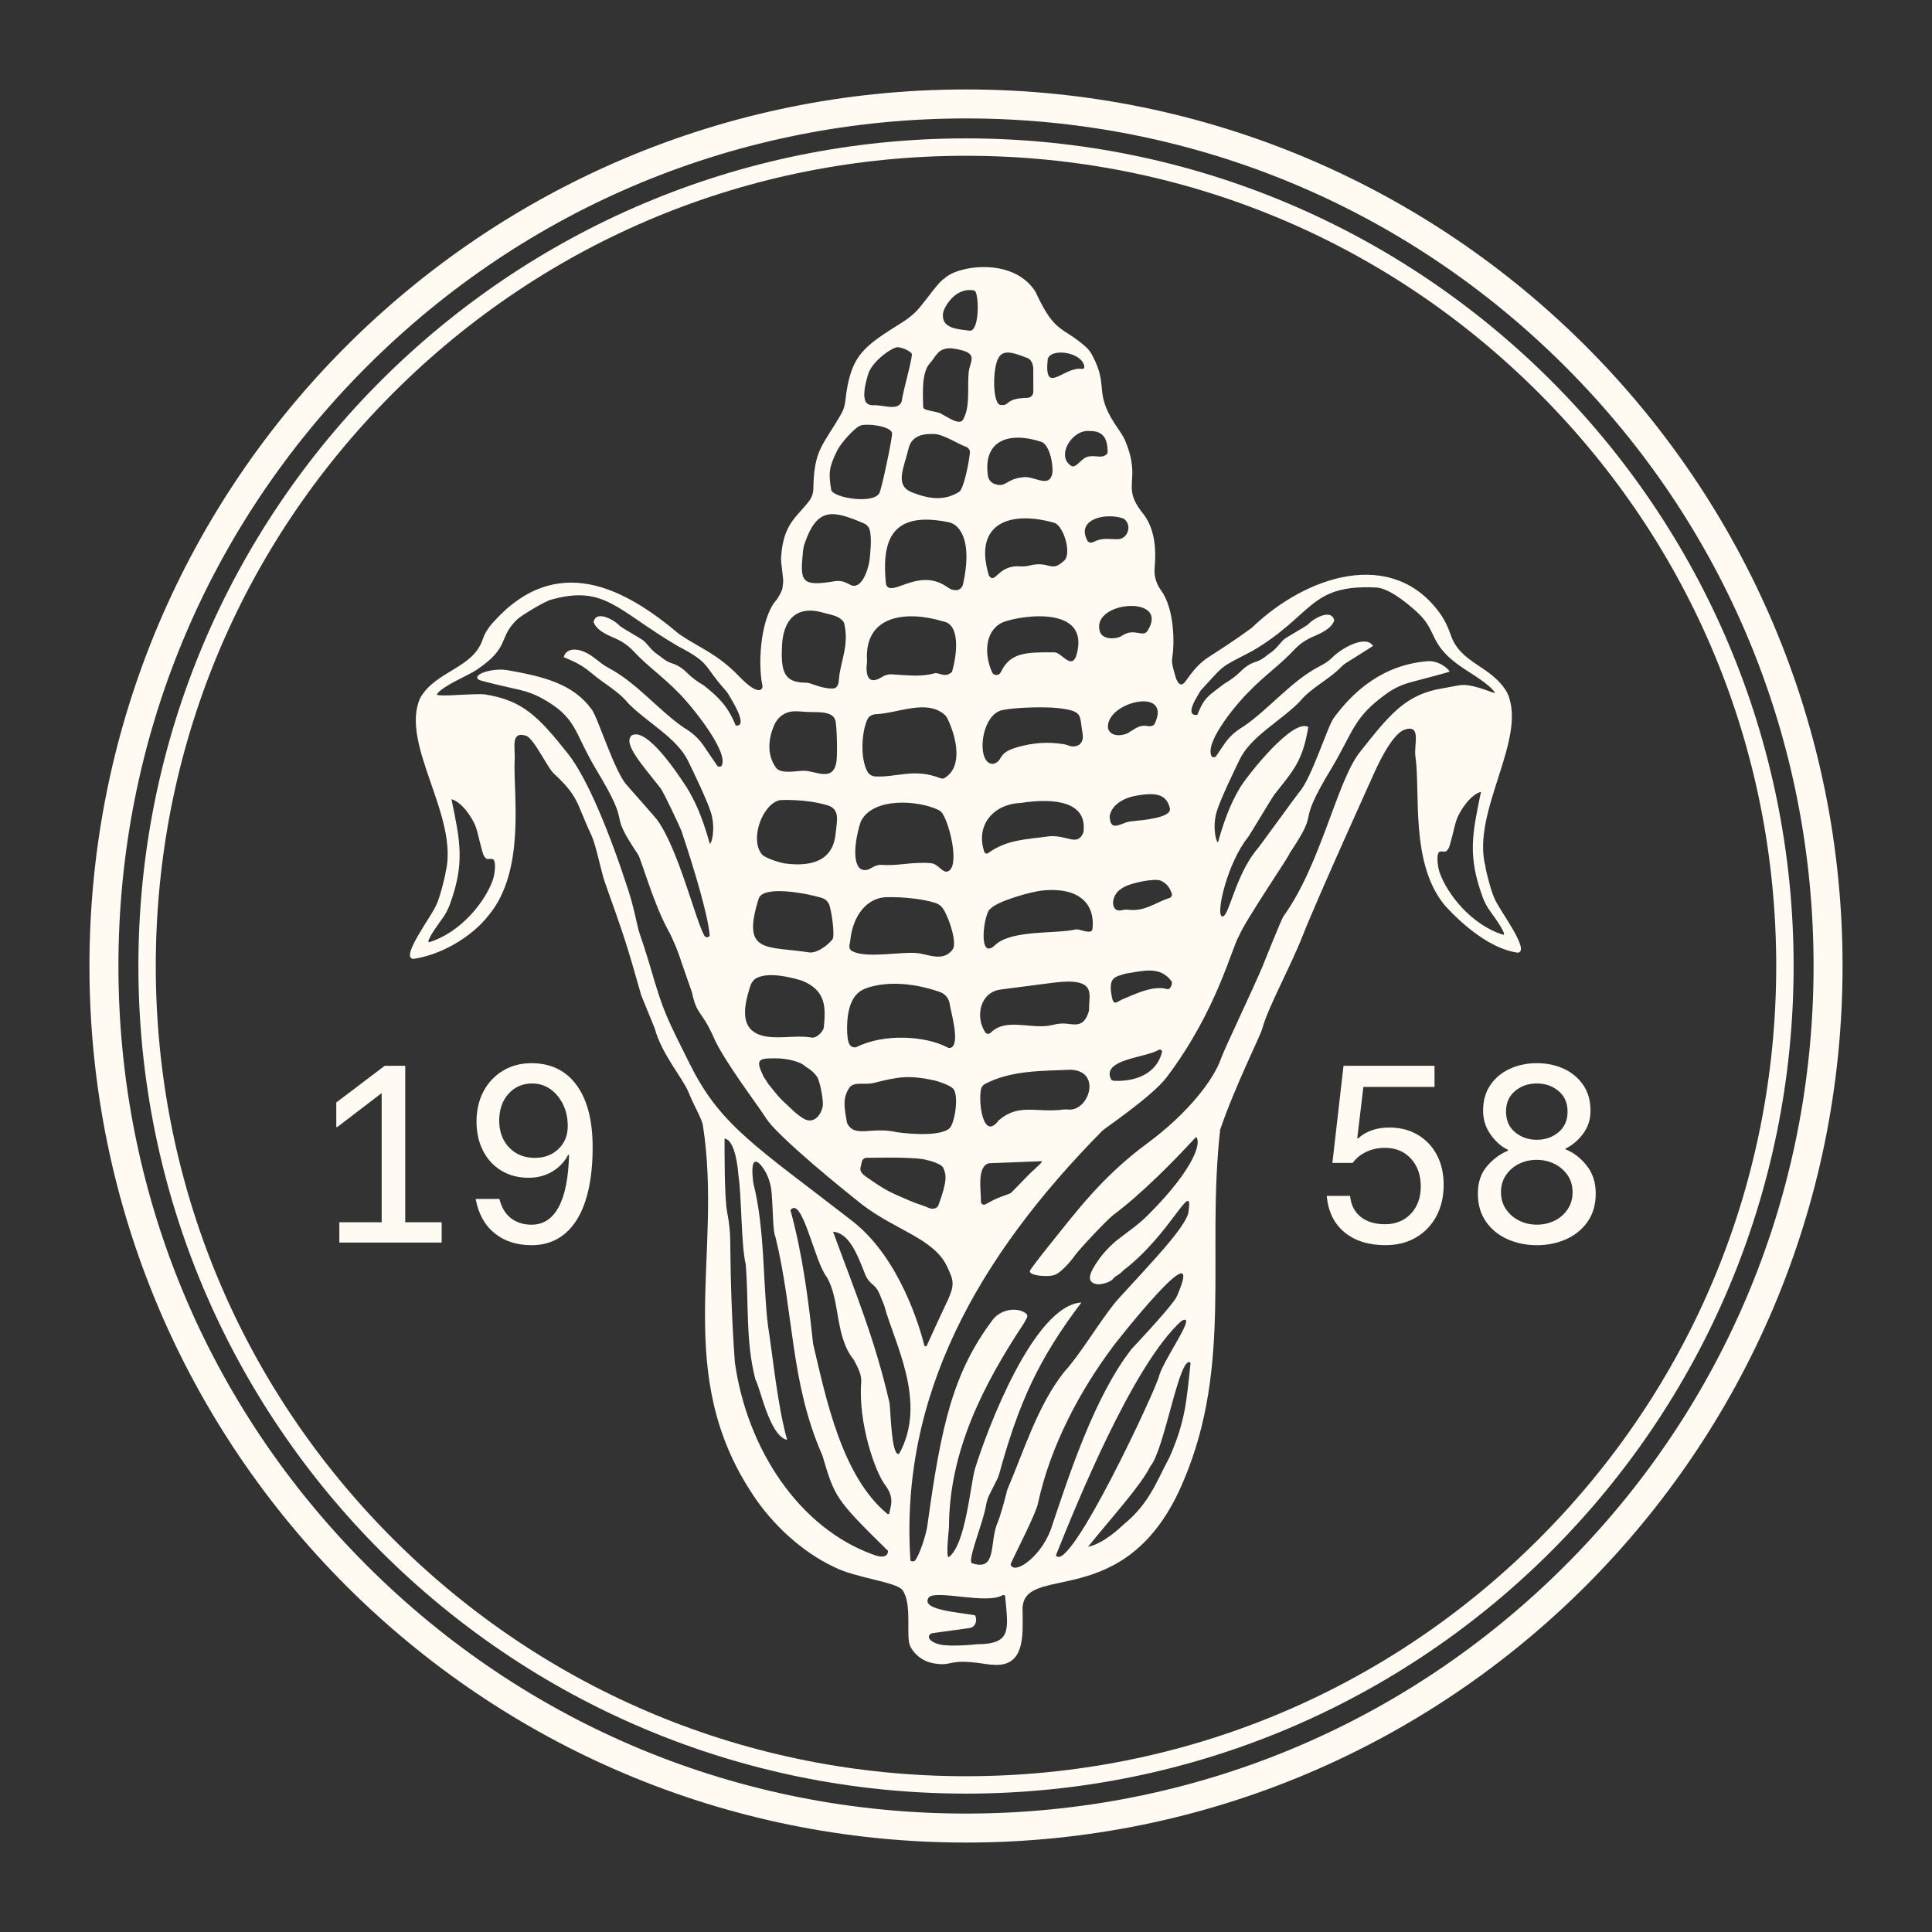 <?xml version="1.0" encoding="UTF-8" standalone="no"?> <svg xmlns:inkscape="http://www.inkscape.org/namespaces/inkscape" xmlns:sodipodi="http://sodipodi.sourceforge.net/DTD/sodipodi-0.dtd" xmlns="http://www.w3.org/2000/svg" xmlns:svg="http://www.w3.org/2000/svg" id="Layer_1" data-name="Layer 1" viewBox="0 0 1080 1080" version="1.1" sodipodi:docname="chilliwack_icon-1958-double-circle-logo-cream.svg" inkscape:version="1.3.2 (091e20e, 2023-11-25, custom)"><rect x="0" y="0" width="1080" height="1080" fill="#333333" stroke="none"/><defs id="defs7"></defs><path d="M540,66.2c126.56,0,245.54,49.28,335.03,138.77,89.49,89.49,138.77,208.47,138.77,335.03s-49.28,245.54-138.77,335.03c-89.49,89.49-208.47,138.77-335.03,138.77s-245.54-49.28-335.03-138.77c-89.49-89.49-138.77-208.47-138.77-335.03s49.28-245.54,138.77-335.03c89.49-89.49,208.47-138.77,335.03-138.77M540,50c-270.62,0-490,219.38-490,490s219.38,490,490,490,490-219.38,490-490S810.62,50,540,50h0Z" style="fill:#fffbf2;fill-opacity:1" id="path1"></path><path d="M835.42,502.19c-1.56-2.89-4.91-15.55-5.1-17.97-7.84-31.13,23.94-71.41,12.2-97.04-8.8-15.24-26.01-15.93-31.57-32.28-1.42-4.17-3.29-8.23-5.85-11.81-26.71-37.41-75.17-21.27-105.38,7.9-8.66,6.34-17.56,12.15-23.54,15.94-6.04,3.83-9.34,8.18-13.52,13.98-3.86,5.35-5.84-3.66-5.84-3.66-.7-2.42-2.01-6.71-1.58-9.19,1.5-8.76,1.17-27.98-6.24-38.09-2.7-3.69-3.97-8.12-3.56-12.67.72-7.86.89-20.7-6.25-29.91-13.15-16.23-.67-17.75-10.09-40.79-.71-1.74-2.29-4.37-3.38-5.9-15.65-22.04-5.04-23.21-15.25-42.32-.97-1.81-2.28-3.44-3.83-4.78-13.04-11.25-16.74-7.33-26.83-28.43-.4-.84-.76-1.78-1.28-2.56-12.74-19.16-43.63-14-50.51-6.98-3.14,1.65-8.88,10.31-14.28,16.67-2.55,3-5.63,5.53-8.95,7.62-22.07,13.9-29.39,18.2-32.26,44.33-.27,2.44-.98,4.86-2.2,6.99-10.53,18.32-15.25,19.76-15.67,42.08-.04,2.36-.83,4.68-2.23,6.58-6.46,8.8-14.56,12.36-15.78,31.51-.32,3.59,1.59,12.22,1.08,14.75-.45,2.23.41,2.97-3.48,8.99-8.52,8.94-10.96,33.95-8.04,48.28.32,1.57-1.71,6.42-12.86-5.16-12.55-13.04-22.01-15.82-33.69-23.81-30.16-25.44-68.67-46.66-104.53-5.96-2.28,2.59-4.16,5.58-5.26,8.86-5.52,16.43-26.11,17.47-34.93,32.74-11.74,25.64,21.98,66.46,14.13,97.59-.19,2.42-3.54,15.08-5.1,17.97-2.13,5.8-20.56,29.64-13,30.37,15.05-2.05,32.63-11.91,42.38-24.61,20.32-24.65,13.74-66.3,14.29-85.66.77-6.7-2.82-17.27,6.31-14.5,4.65,1.41,12.17,18.39,15.93,21.42,13.96,13.05,12.08,15.85,21.01,34.91,2.11,4.51,5.44,20.52,7.1,25.21,11.01,31.12,11.63,32.44,20.53,63.79l7.47,18.23c3.67,14.15,15.84,28.13,18.87,35.68,3.31,8.25,7.46,14.76,8.07,18.62,11.31,72.57-17.49,138.25,27.95,206.47,10.76,16.45,27.53,32.06,45.36,40.35,11.48,6.06,34.86,8.35,38.23,12.89,5.63,7.59,1.75,25.98,4.31,31.32,0,0,3.48,8.2,13.63,9.76,10.76,1.65,6.86-2.78,26.44-.04,2.33.33,6.46,1.1,10.22.73,14.13-1.44,12.54-18.32,12.59-29.35-2.24-29.79,58.04,3.33,90.01-73.57,27.51-64.91,12.64-126.82,20.41-196.19,8.56-25.01,22.38-52.12,23.61-56.68,3.23-11.9,15.49-33.88,22.56-51.84,8.53-21.68,41.25-93.76,41.25-93.76,5.57-11.76,11.28-20.01,15.93-21.42,9.13-2.77,4.99,8.04,5.76,14.74,3.05,20.12-3.24,60.68,16.96,84.15,9.82,10.65,25.22,23.83,40.27,25.88,7.56-.73-10.87-24.57-13-30.37ZM654.92,548.59c.71,1-.59,5.13-2.79,4.25-7.88-2.26-19.12,3.56-25.2,6.01-2.51,1.26-4.37,3.44-5.35-1.27-2.26-11.52,1.54-11.34,7.57-13.32,9.27-1.36,19.37-4.65,25.76,4.34ZM649.54,588.27c-3.1,12.1-15.02,16.54-27,15.88-.66-.04-1.28-.42-1.56-1.02-5.05-11.11,19.59-11.78,26.84-16.32.96-.42,1.98.45,1.72,1.46ZM653.17,502.12c-8.41,3.03-13.39,7.52-22.71,6.4-1.23-.15-2.47.08-3.69.35-5.95,1.29-6.27-8.33.25-12.2,4.26-3.2,18.71-5.86,21.87-4.37,3.13,1.48,4.95,3.63,6.12,7.13.44,1.31-.5,2.6-1.84,2.69ZM653.98,451.9c.99,5.29-14.86,6.52-21.5,7.23-1.4.15-2.74.49-4.03,1-4.54,1.79-7.91,3.26-8.15-3.99,1.4-6.93,8.84-10.42,15.35-11.44,9.48-1.6,16.43-1.31,18.33,7.2ZM645.39,404.72c-.68,1.05-2.16,1.46-3.53,1.2-5.23-1-7.15,1.6-10.03,2.98-2.2,2.13-10.83,4.06-12.45-1.8-1.62-14.72,36.34-23.72,26.02-2.37ZM641.46,352.66c-2.66,4-7.13-1.97-14.29,2.71-2.54,1.92-11.5,2.85-12.54-3.12-3.73-16.51,39.61-19.66,26.83.41ZM628.14,289.91c5.05,3.57,2.29,11.44-3.21,11.5-5.95.06-8.61-1.02-14.01,1.68-1.28.64-2.89,0-3.26-1.28-5.92-11.7,10.58-15.49,20.48-11.9ZM610.72,519.19c-.36,3.64-6.91.08-9.21.33-10.79,2.64-35.34.1-44.89,8.46-10.52,10.43-6.56-18.27-3.01-19.9,3.8-4.39,23.66-9.93,29.58-10.32,21.13-1.96,28.99,8.52,27.52,21.43ZM608.7,240.93c7.83-.19,10.48,3.91,10.46,11.86,0,.35-.14.74-.38.99-3.16,3.29-7.84-.44-12.41,2.27-2.67,1.59-5.23,5.62-7.34,4.47-8.96-5.21.01-20.29,9.67-19.59ZM602.41,363.48c-2.37,12.95-8.32,1.65-12.78,1.19-16.1-.17-25.05.12-30.11,11.01-.99,2.14-3.97,2.22-4.95.08-4.23-9.35-4.34-22.37,5.07-27.42,5.8-3.34,47.93-11.47,42.77,15.13ZM585.65,200.81c1.76-6.63,19.55-3.95,20.5,4.19.08.71-.53,1.29-1.24,1.22-10.34-1.53-21.34,15.44-19.25-5.41ZM581.73,246.88c.61.2,1.22.45,1.71.86,4.23,3.6,5.6,14.54,4.65,17.65-2.18,7.51-10.36.34-16.27,1.41-9.5.91-9.44,6.1-15.95,3.69-1.86-.69-3.3-2.41-3.59-4.38-2.94-19.94,11.63-24.96,29.46-19.24ZM589.31,292.24c5.44,1.67,10.13,18.14,5.25,21.41-7.19,6.7-7.84-.36-18.97,2.48-1.77.45-3.59.61-5.41.48-12.5-.95-13.91,10.73-17.44,4.96-8.83-29.44,12.29-36.23,36.58-29.32ZM560.98,396.83c7.85-1.54,24.19-1.79,30.87-.96,14.01,1.75,11.41,3.79,13.34,14.3,1.01,5.81-3.44,8.2-7.8,6.63-.88-.32-1.79-.66-2.71-.8-9.61-1.51-17.13-.63-24.71,1.34-13.25,3.43-8.49,7.44-14.38,9.6-10.22,1.41-7.82-28.3,5.38-30.11ZM570.74,448.83c19.94-3.05,37.27-.24,34.88,16.55-3.4,8.06-8.79,1.32-19.11,2.1-12.73,1.86-23.33,1.6-34.19,9.45-.75.54-1.8.13-2.09-.74-4.93-14.7,4.71-26.68,20.51-27.35ZM559.58,553.12l29.69-3.84c24.18-3,19.38,6.69,19.54,14.32.01.67-.03,1.35-.23,1.99-2.52,8.15-6.82,7.36-12.12,6.69-2.62-.33-5.26-.05-7.81.62-11.61,3.05-25.97-4.43-34.84,4.37-.93.96-2.51.82-3.15-.35-5.67-8.83-2.71-22.42,8.91-23.79ZM558.29,626.27c-8.78,11.87-11.52-10.34-9.87-17.51.29-1.25,1.15-2.28,2.28-2.87,14.73-7.69,32.33-7.21,47.86-7.9,17.6.7,10.12,23.51-1.55,22.25-.76-.08-1.54-.13-2.3-.03-15.48,2.07-24.92-3.75-36.42,6.05ZM575.68,656.05c-.67.63-9.15,9.42-10.41,10.69-.65.65-4.86,1.85-6.7,2.68-1.36.38-5.68,2.65-8.07,3.99-1.13.26-2.19-.62-2.17-1.78.27-5.06-2.6-19.58,4.48-21.36l29.41-1.14c1.06.06-1.33,2.05-6.53,6.92ZM544.21,162.3c.42.07.82.3,1.05.67,2.11,3.46,2.09,22.27-3.2,21.88-6.43-.85-15.93-1.07-14.92-9.56,0-2.31,6.11-14.81,17.07-12.98ZM519.73,203.11c3.84-4.03,4.38-8.77,12.34-8.4,16.36,2.33,9.94,6.54,9.36,14.01-.69,9,.95,18.79-3.06,25.83-1.98,3.49-8.71-1.44-12.28-3.28-2.23-1.15-4.92-1.18-7.61-2.04-1.27-.4-2.4-.5-2.44-2-.09-7.45-.99-18.68,3.7-24.12ZM522.52,242.63c4.82.19,13.62,5.8,17.1,6.97,1.58.53,2.74,1.83,2.57,3.48-.67,6.54-3.6,20.37-5.97,21.83-8.25,5.13-16.41,4.25-26.45.3-10.03-3.95-4.26-14.08-1.87-24.48,1.86-8.11,9.86-8.3,14.63-8.11ZM501.37,632.92c-14.32-3.38-23.82,3.57-27.92-5.32-1-6.76-3.03-13.02,1.31-19.51,2.46-3.67,8.94-1.55,13.34-2.65,13.7-3.41,19.5-4.68,34.31-1.47,1.11.24,8.1,2.31,10.33,4.51,3.51,3.46.99,19.9-2.1,22.39-6.66,5.4-29.28,2.04-29.28,2.04ZM524.83,673.09c-.91,3.04-4.13,3.14-6.53,1.75-5.51-2.18-5.21-1.52-13.86-5.43-4.23-1.91-7.78-2.98-16.3-8.86-6.02-4.08-8.08-5.17-6.83-9.04.12-.38.42-2.72.99-3.26,1.57-1.45,2.04-.98,3.68-1.03,3.99-.06,26.72-.6,32.35,1.31,1.86.38,7.9,2.12,8.87,4.16,1.93,3.97,2.32,7.4-2.37,20.4ZM496.5,501.53c6.84-.14,17.98.61,26.29,3.17,1.81.56,3.39,1.7,4.41,3.29,3.77,5.87,7.74,19.21,5.44,22.58-5.25,7.66-14.32,2.56-20.62,2.14-9.63-.64-27.68,3.09-35.55-.97-2.54-1.31-1.49-3.6-1.18-5.81,1.27-13.8,9.34-24.7,21.22-24.41ZM481.23,459.16c6.7-13.57,31.78-11.93,43.36-6.41.99.48,1.78,1.2,2.36,2.14,4.47,7.23,9.58,30.35,2.67,32.27-2.89.8-4.89-4.01-9.06-4.62-11.1-.95-17.68,1.67-28.33.9-2.58.13-4.25,1.32-6.27,2.36-1.96,1.01-4.57.75-5.89-1.01-4.15-5.52-.76-20.38,1.16-25.63ZM482.21,553.3s15.41-8.34,43.1,1.19c2.74.94,4.8,3.21,5.44,5.97.54,4.54,6.38,23.16.69,25.27-.69.26-1.45,0-2.1-.34-11.97-6.29-35.11-7.87-50.71,0-4.71.76-4.77-4.63-5.07-8.3-.27-7.95.66-19.77,8.67-23.79ZM528.08,434.89c-.7.43-1.63.43-2.39.13-14.69-5.82-24.8-.24-36.56-1-1.73-.11-3.32-1.11-4.18-2.61-4.1-7.21-3.46-22.1,0-29.39.85-1.79,2.77-2.7,4.75-2.79,12.46-.56,28.22-8.47,38.25.23.79.68,1.39,1.55,1.83,2.48,4.83,10.21,8.69,26.56-1.7,32.94ZM484.38,373.81c-.05-1.53.37-3.06.28-4.59-1.48-25.5,21.96-28.09,42.68-21.83,9.43,1.69,7.76,18.12,4.83,28.21-3.97,3.66-7.32.17-9.68.75-7.91,2.19-15.14,1.1-23.95.6-1.83-.11-3.64.37-5.19,1.33-6.59,4.11-8.77,1.28-8.97-4.48ZM533.89,329.91c-2.34-.21-3.53-1.2-5.2-2.3-15.95-10.34-30.82,7.05-33.43-1.07-2.4-23.55,2.3-41.21,34.72-34.68,1.4.28,2.78.82,3.92,1.68,3.73,2.83,9.34,10.91,4.44,33.08-.45,2.05-2.35,3.48-4.44,3.29ZM485.15,209.72c1.48-6.39,11.03-14.1,15.99-15.56,2.37-.49,8.5,2.36,8.61,3.81-.08,4.28-4.73,19.51-5.72,26.53-2.33,5.47-10.17,1.69-15.98,2.03-1.86.11-3.74-.82-4.34-2.41-1.63-4.36.7-11.71,1.43-14.4ZM467.97,251.91c1.8-3.87,9.95-13.17,13.27-14.12,3.93-1.13,16.37.37,17.42,4.2.45,1.65-5.63,30.69-7.05,33.56-3.18,6.46-25.94,2.8-26.97-1.73-1.51-9.33-1.34-12.4,3.33-21.92ZM448.84,308.35c.15-1.48.46-3.04.94-4.44,7.05-20.72,15.88-18.66,33.04-11.39,1.59.67,2.88,2,3.34,3.66,1.39,5.03.17,14.19.03,15.98-.31,4.14-3.71,17.07-10.13,15.1-4.35-2.3-5.95-2.69-8.9-2.44-19.51,3.32-19.97.33-18.31-16.47ZM437.15,360.73c.72-13.99,7.84-22.85,23.57-18.09,4.88,1.27,8.14,1.81,10.49,4.52.36.41.61.96.74,1.5,2.88,12.11-2.33,21.63-2.96,30.97-.1,1.72-.42,5.27-3.6,5.27-6.96,0-12.24-3.42-14.89-3.28-12.15,0-14.11-6.03-13.34-20.87ZM432.71,405.49c1.8-4.28,5.53-7.25,9.86-7.74,2.95-.34,6.08.12,9.02.26,4.9.25,13.55-.8,15.32,4.48.94,2.79,1.25,18.89.72,22.88-1.59,12.06-11.37,5.64-18.03,5.5-4.21-.1-12.37,2-15.62-1.44-5.49-7.42-4.48-16.33-1.28-23.93ZM436.1,447.27s13.78-.88,26.37,2.86c7.24,2.15,5.41,8.45,4.63,16.03-1.57,15.33-13.85,18.51-28.66,16.47-1.7-.24-9.6-2.49-12.25-4.71-7.46-8.24-.09-28.73,9.91-30.65ZM424.07,502.45c2.22-7.57,25.53-3.43,35.23-.56,2.26.67,3.96,2.45,4.55,4.73,1.45,5.59,2.58,15.2,1.76,18-.36,1.23-7.16,7.94-12.7,7.85-24.78-3.79-38.49.89-28.84-30.02ZM419.41,551.23c.64-1.97,1.93-3.77,3.8-4.65,6.71-3.16,17.92-.56,24.97,1.56,14.02,5.58,13.35,15.62,12.32,26.2-.21,2.15-4.01,6.12-6.6,5.68-7.37-1.25-14.02.15-21.83-.23-19.08-.9-17.03-15.07-12.65-28.56ZM459.97,617.89c-.34,3.82-4.37,11.48-11.14,7.2-3.98-2.59-6.24-5-8.86-7.45-4.82-4.53-3.85-3.51-10.36-11.54-.01-.02-2.77-4.24-2.78-4.26-4.57-9.65-3.3-10.34,7.46-10.22,4.92.05,13.08,1.56,16.02,4.63,3.21,1.93,4.62,3.2,6.38,5.61,1.55,2.13,3.59,12.49,3.27,16.03ZM385.93,595.46c-13.03-26.35-14.74-28.42-22.48-55.21,0,0-2.97-9.95-5.37-16.82-.91-2.61-1.63-5.27-2.2-7.98-.9-4.26-2.47-11.03-4.52-17.4-10.17-31.51-22.91-62.91-33.81-76.65-16.77-21.14-25.52-29.91-46.45-33.22-2.16-.34-8.14.04-10.33.07-2.39.04-17.38,1.23-16.52-.16,2.8-4.54,17.69-10.6,22.12-13.59,19.41-13.08,11.74-17.88,22.9-28.39,2.01-1.89,14.76-9.77,18.76-10.88,30.12-8.42,36.78,5.91,71.03,26.04,18.51,9.61,13.74,10.43,26.44,24.53.61.67,1.17,1.42,1.64,2.21,2.51,4.24,11.31,18.3,4.12,17.58-4.09-10.28-9.21-15.67-17.87-22.47-3.3-1.91-6.77-4.4-9.36-7.04-2.38-2.42-5.22-4.32-8.47-5.31-3.68-1.12-6.03-3.67-7.85-4.84-3.88-2.5-6.2-6.66-8.38-8.12-3.26-2.18-9.68-5.65-12.82-7.84-2.21-2.78-13.05-9.48-14.7-2.32,1.47,4.4,6.77,6.92,11.57,8.96,3.97,1.69,7.63,4.06,10.56,7.21,8.22,8.82,16.53,14.29,25.73,23.81,5.35,5.14,27.56,31.86,23.88,40.14-.48,1.09-2.05,1.1-2.72.12l-7.62-11.21c-2.76-4.08-6.52-7.32-10.77-9.8-14.35-9.86-26.55-25.27-42.29-33.54-2.82-1.48-5.21-3.51-7.73-5.45-8.97-6.91-16.06-5.64-17.28-.55,0,0,2.18.95,4.65,2.04,4.04,1.77,7.76,4.2,11.11,7.07,6.7,5.76,14.64,9.71,20.39,16.81,10.75,10.81,27.08,19.23,33.34,32.08,3.21,6.59,10.51,21.66,12.74,28.73,2.8,8.89.45,17.66-.57,17.61-4.58-16.33-8.65-24.44-12.75-31.25-4.84-7.47-22.5-34.33-31-29.29-4.87,4.67,5.9,16.28,16.34,29.65,1.48,1.9,10.98,21.97,11.55,23.69,7.59,22.76,14.63,46.49,15.77,58.11.15,1.48-2.16,1.82-2.91.54-4.91-8.34-14.58-48.7-26.54-64.96-.92-1.25-15.9-18.21-16.93-19.36-6.82-7.53-15.96-37.32-19.5-42.17-10.42-14.29-26.48-18.37-47.09-22-8.33-1.46-19.98,2.35-16.24,5.24,1.04.81,14.89,3.91,23.15,5.8,4.19.96,8.29,2.47,12.06,4.54,19.94,10.93,17.96,18.77,30.34,39.59,21.95,36.22,5.09,20.33,23.78,48.11,1.76,3.17,8.64,27.51,16.71,42.15,2.87,5.2,5.87,12.78,7.63,18.45l5.65,16.25c2.84,13.33,5.37,9.73,12.29,25.46,5.58,12.69,23.43,36.12,28.33,43.67,1.39,2.14,2.92,4.16,4.66,6.03,14.82,15.9,49.99,43.54,49.99,43.54,18.68,14.32,39.99,18.91,47.33,34.51,4.03,8.58,4.64,10.31-1.37,22.59-1.76,3.59-7.69,16.62-9.95,21.6-.29.64-1.21.58-1.39-.11-2.43-9.58-13.56-48.73-40.24-69.48-52.07-40.51-73.59-52.94-90.48-87.11ZM488.65,869.23c-42.21-14.96-71.12-59.65-77.86-107.68-1.65-22.53-2.4-45.17-2.59-67.81-.04-5.29-.61-10.54-1.66-15.73-1.7-8.44-1.5-37.22-1.5-41.55,6.11.81,7.57,17.77,7.71,20.32,1.83,10.79,1.5,39.36,4.13,50.09,1.77,22.19-.17,42.64,5.42,64.39,2.35,3.15,7.8,31.72,17.72,33.62-5.4-18.94-8.04-47.14-10.69-63.68-2.87-22.5-1.65-54.04-8.19-79.75-1.95-14.65,1.63-13.8,5.22-8.81,2.99,4.15,4.58,9.17,4.99,14.27.91,11.24.64,21.4,2.13,24.48,10.45,42.86,8.24,81.4,26.2,122.08,6.93,23.17,6.79,24.15,36.7,53.45,0,0,.56,5.26-7.75,2.32ZM497.16,845.91c-.07.48-.71.69-1.1.37-25.31-20.87-34.27-64.06-41.54-95.12-2.57-24.04-5.85-49.96-12.66-74.7,6.56-8.34,13.54,29.11,20.32,37.42,7.64,12.96,4.41,33.33,15.16,46.33,2.65,5.07,4.37,8.54,4.08,12.44-1.74,22.74,7.71,50,13.32,57.39,5.57,7.35,3.04,11.83,2.42,15.88ZM502.67,812.61c-4.5,2.48-4.81-25.81-5.45-28.47-8.17-35.58-19.14-61.76-31.53-95.61,8.98.75,13.52,12.54,17.95,23.89.71,1.83,1.81,3.46,3.21,4.74,3.95,3.62,3.44,2.67,7.48,12.75,5.48,20.62,24.32,53.86,8.34,82.69ZM545.92,919.17s-14.78,1.63-20.97,0c-6.19-1.63-7.05-4.98-3.95-6.19l20.65-2.84c5.12-.51,4.34-7.08,3.07-7.23-10.66-1.83-30.73-3.16-25.36-10.14,4.84-4.03,32.22,4.19,41.17-1.07.55-.32,1.3.02,1.36.65,1.8,19.2,3.58,26.7-15.98,26.81ZM565.09,874.99c-.16-.31-.13-.67,0-.99,2.9-6.48,14.41-28.57,15.25-34.12,7-31.75,23.11-62.23,42.15-87.59-3.47,4.29,53.39-68.95,35.52-27.97-.37.86-.85,1.68-1.4,2.44-5.99,8.25-23.65,26.9-23.65,26.9l-.05.02c-21.29,26.85-35.84,72.8-44.67,98.82-4.81,16.45-20.42,27.89-23.15,22.5ZM590.26,869.45c10.99-27.45,42.95-106.55,70.17-131.03,9.49-5.18-9.4,20.67-12.37,30.34-.92,6.16-50.51,112.39-57.8,100.68ZM653.79,814.56c-7.62,14.3-11.38,25.88-25.6,37.58-1.31,1.14-10.7,10.56-20,12.55,13.09-16.24,29.74-34.46,34.84-45.03,7.93-8.92,16.37-63.33,22.51-57.84-2.31,21.78-2.92,32.59-11.75,52.74ZM760.08,420.59c-12.71,16.02-21.81,62.97-42.59,91.56-1.13,1.55-11.02,26.32-11.75,28.1-4.51,10.98-21.43,46.41-23.03,51.1-4.43,13.01-19.84,31.9-41.12,47.58-25.95,19.12-40.5,39.25-53.45,55.16-1.42,1.75-11.84,14.81-12.4,16.29-1.04,2.75,10.84,3.88,14.46,2.04,3.38-1.72,7.93-6.74,10.83-10.81,2.49-3.5,17.91-19.89,21.35-22.46,15.47-11.57,33.05-29.27,46.17-43.53,3,2.21.33,16.24-26.09,42.87-6.59,6.64-10.5,8.85-18.2,14.91-3.47,2.73-8.32,7.98-10.74,11.67-2.81,4.29-7.77,11.46-.41,12.79,2.19.41,7.54-1.05,8.92-2.8,1.81-2.3,3.02-1.79,5.97-4.94,26.63-20.32,39.16-52.36,36.37-32.65-.64,4.52-7.35,12.79-10.24,16.32-8.91,10.9-27.59,30.52-30.43,33.97-9.24,11.24-19.81,29.41-28.87,39.21-14.77,18.7-22.27,43.58-31.79,65.89,0,0,0,0,.01,0,0,0-3.27,13.61-6.11,20.16-3.55,10.85-.25,24.99-13.05,20.98-4.3.64,5.49-21.99,7.18-31.93.38-2.26.97-4.46,2-6.51,1.52-3.03,3.61-7.19,4.55-9.05.34-.67.6-1.37.8-2.09,10.92-39.77,21.83-64.31,46.1-96.32-26.57,1.62-52.68,70.76-59.6,93.29-2.49,9.08-5.17,42.01-14.44,48.96-2,1.5,0-16.17,0-16.53.04-42.53,19.15-79.71,41.98-114.23,1.31-2.79,3.57-4.45-.55-6.36-5.57-2.58-13.29-.39-16.98,4.53-22,29.36-28.77,58.16-36.59,115.52-.62,4.28-4.2,16.01-6.99,19.24-.36.42-2.38.37-2.41-.18-6.14-91.7,37.33-169.36,107.24-240.22,1.41-1.43,27.87-19.16,36.06-30.01,28.2-37.37,36.24-72.4,40.47-79.15,3.64-8.82,28.88-45.64,28.12-45.88,18.69-27.77,1.82-11.88,23.78-48.1,12.32-20.71,11.88-27.95,30.84-41.48,3.86-2.75,8.22-4.78,12.8-6.02,9.15-2.49,22.34-5.81,22.12-6.12-2.79-3.81-8.11-6.03-12.03-5.75-25.73,1.89-42.37,17.51-52.79,31.8-3.54,4.85-12.46,33.89-19.28,41.42-1.04,1.15-21.96,30.02-22.97,31.2-13.16,15.18-16.4,39.97-20.3,38.18-3.37-1.42,3.06-29.76,14.61-44.16,1.13-1.41,13.31-21.99,14.79-23.89,10.43-13.37,15.71-18.27,18.94-37.74-8.5-5.03-32.89,25.71-37.73,33.18-4.1,6.81-8.17,14.92-12.75,31.25-1.02.04-3.37-8.72-.57-17.61,2.23-7.07,9.52-22.13,12.73-28.73,6.26-12.85,22.59-21.27,33.34-32.08,6.64-8.18,16.18-12.19,23.37-19.6.77-.79,1.59-1.5,2.52-2.09,4-2.52,15.28-9.62,15.28-9.62-3.8-6.37-17.22.79-22.89,6.54-1.84,1.87-4.08,3.3-6.42,4.49-16.09,8.17-28.44,23.89-43.01,33.91-4.26,2.48-8.02,5.71-10.77,9.79l-4.57,6.76c-.67.99-2.24.97-2.72-.12-3.68-8.28,15.48-30.54,20.84-35.69,9.19-9.51,17.5-14.99,25.73-23.81,2.94-3.15,6.59-5.52,10.56-7.21,4.79-2.04,10.1-4.56,11.57-8.96-1.65-7.15-12.49-.45-14.7,2.32-3.13,2.2-9.55,5.66-12.82,7.84-2.18,1.46-4.5,5.62-8.38,8.12-1.82,1.17-4.17,3.71-7.86,4.84-3.24.99-6.09,2.89-8.47,5.31-2.59,2.63-6.06,5.13-9.36,7.04-8.66,6.8-10.87,7.07-14.96,17.35-8.07.81,1.08-11.86,1.8-13.52,14-15.2,10.01-12.36,29-22.23,34.25-20.13,31.63-37.34,69.24-35.46,8.52.43,21.43,12.48,23.44,14.37,11.16,10.51,5.52,17.51,24.93,30.59,4.43,2.98,15.13,9.22,17.93,13.76.86,1.39-10.45-4.48-18.1-4.23-2.19.07-8.74,1.49-10.9,1.84-20.94,3.3-29.79,14.67-46.57,35.81ZM840.4,522.57c-17.77-5.46-31.34-22.6-35.69-34.95-1.15-3.47-2.03-11.07.27-11.58,2.1-.47,2.98,1.11,4.62-1.59,1.01-.91,3.37-12.61,4.57-16.05,1.93-5.51,8.22-14.52,13.7-15.74-4.8,23.31-7.58,35.52.91,58.74,1.02,2.78,2.39,5.4,4.12,7.8,3.6,4.99,9.37,13.14,7.49,13.37ZM247.36,513.35c1.73-2.4,3.11-5.02,4.12-7.8,8.49-23.22,5.71-35.43.91-58.74,5.48,1.23,11.77,10.24,13.7,15.74,1.2,3.44,3.56,15.14,4.57,16.05,1.64,2.69,2.52,1.12,4.62,1.59,2.3.51,1.42,8.11.27,11.58-4.34,12.35-17.91,29.48-35.69,34.95-1.88-.23,3.89-8.39,7.49-13.37ZM558.22,200.03c2.77-5.34,9.79-2.28,16.21.15,2.54.96,3.17,4.52,3.17,5.89l.04,12.93c0,1.86-1.52,3.38-3.38,3.42-12.62.22-9.55,4.44-14.51,3.98-5.17.63-4.96-21.32-1.53-26.37Z" style="fill:#fffbf2;fill-opacity:1" id="path2"></path><g id="g4"><path d="M189.69,694.61v-11.35h23.67v-72.22l-24.89,19.03h-.49v-13.79l27.08-20.49h11.47v87.47h20.37v11.35h-57.22Z" style="fill:#fffbf2;fill-opacity:1" id="path3"></path><path d="M297.12,696.07c-8.29,0-15.19-2.24-20.68-6.71-5.49-4.47-9.01-10.86-10.55-19.15h13.3c1.14,4.72,3.27,8.3,6.4,10.74s6.97,3.66,11.53,3.66c6.59,0,11.65-3.29,15.19-9.88s5.47-16.31,5.8-29.16h-.49c-2.12,3.98-5.11,7.12-8.97,9.39-3.86,2.28-8.23,3.42-13.11,3.42-5.78,0-10.86-1.32-15.25-3.96-4.39-2.64-7.81-6.34-10.25-11.1-2.44-4.76-3.66-10.23-3.66-16.41s1.3-11.96,3.9-16.84c2.6-4.88,6.22-8.72,10.86-11.53,4.64-2.8,9.92-4.21,15.86-4.21,10.9,0,19.34,4.09,25.32,12.26,5.98,8.17,8.97,19.74,8.97,34.71,0,11.71-1.32,21.66-3.97,29.83-2.64,8.17-6.53,14.38-11.65,18.61-5.12,4.23-11.31,6.34-18.54,6.34ZM298.95,647.27c5.37,0,9.78-1.66,13.24-5,3.46-3.34,5.18-7.57,5.18-12.69,0-4.55-.87-8.62-2.62-12.2-1.75-3.58-4.11-6.42-7.08-8.54-2.97-2.11-6.36-3.17-10.19-3.17-5.37,0-9.78,1.93-13.24,5.79-3.46,3.87-5.18,8.85-5.18,14.94s1.85,11.21,5.55,15.07c3.7,3.86,8.48,5.79,14.33,5.79Z" style="fill:#fffbf2;fill-opacity:1" id="path4"></path></g><g id="g6" style="stroke:none;stroke-opacity:1"><path d="M774.71,696.07c-9.6,0-17.31-2.4-23.12-7.2-5.82-4.8-9.13-11.59-9.94-20.37h13.05c.49,5.04,2.46,8.95,5.92,11.71,3.46,2.77,8.03,4.15,13.72,4.15s10.74-1.97,14.4-5.92c3.66-3.94,5.49-9.05,5.49-15.31s-1.85-11.51-5.55-15.5c-3.7-3.98-8.52-5.98-14.46-5.98-3.82,0-7.32.75-10.49,2.26-3.17,1.51-5.69,3.56-7.56,6.16h-11.35l6.22-54.29h50.87v11.83h-39.77l-3.42,28.67h.61c2.11-1.95,4.64-3.43,7.56-4.45,2.93-1.02,6.18-1.53,9.76-1.53,6.02,0,11.32,1.36,15.92,4.09,4.59,2.72,8.15,6.49,10.67,11.28,2.52,4.8,3.78,10.33,3.78,16.59,0,6.67-1.36,12.55-4.09,17.63-2.73,5.08-6.53,9.05-11.41,11.89-4.88,2.85-10.49,4.27-16.84,4.27Z" style="fill:#fffbf2;stroke:none;stroke-opacity:1;fill-opacity:1" id="path5"></path><path d="M859.08,696.07c-5.94,0-11.41-1.12-16.41-3.36-5-2.23-9.01-5.51-12.02-9.82-3.01-4.31-4.51-9.56-4.51-15.74s1.71-11.26,5.12-15.25c3.42-3.99,7.32-6.87,11.71-8.66v-.49c-3.74-1.79-7-4.65-9.76-8.6-2.77-3.95-4.15-8.36-4.15-13.24,0-5.61,1.34-10.39,4.03-14.33,2.68-3.94,6.3-6.97,10.86-9.09,4.55-2.11,9.6-3.17,15.13-3.17s10.67,1.06,15.19,3.17,8.11,5.15,10.8,9.09c2.68,3.95,4.03,8.72,4.03,14.33,0,4.88-1.38,9.17-4.15,12.87-2.77,3.7-6.02,6.45-9.76,8.24v.49c4.47,1.79,8.4,4.8,11.77,9.03,3.37,4.23,5.06,9.44,5.06,15.62s-1.51,11.43-4.51,15.74c-3.01,4.31-7.02,7.58-12.02,9.82-5,2.24-10.47,3.36-16.41,3.36ZM859.08,684.6c3.58,0,6.87-.73,9.88-2.2,3.01-1.46,5.45-3.58,7.32-6.34,1.87-2.77,2.81-5.94,2.81-9.52s-.94-6.95-2.81-9.64c-1.87-2.68-4.31-4.77-7.32-6.28-3.01-1.51-6.3-2.26-9.88-2.26s-6.87.73-9.88,2.2c-3.01,1.47-5.45,3.56-7.32,6.28-1.87,2.73-2.81,5.92-2.81,9.58s.94,6.85,2.81,9.57c1.87,2.73,4.31,4.84,7.32,6.34,3.01,1.51,6.3,2.26,9.88,2.26ZM859.08,637.14c4.71,0,8.76-1.4,12.14-4.21,3.37-2.81,5.06-6.65,5.06-11.53s-1.69-8.72-5.06-11.53c-3.38-2.81-7.42-4.21-12.14-4.21s-8.76,1.4-12.14,4.21c-3.38,2.81-5.06,6.65-5.06,11.53s1.69,8.72,5.06,11.53c3.37,2.81,7.42,4.21,12.14,4.21Z" style="fill:#fffbf2;stroke:none;stroke-opacity:1;fill-opacity:1" id="path6"></path></g><path d="M540,87.08c120.98,0,234.72,47.11,320.26,132.66s132.66,199.28,132.66,320.26-47.11,234.72-132.66,320.26c-85.54,85.55-199.28,132.66-320.26,132.66s-234.72-47.11-320.26-132.66c-85.54-85.54-132.66-199.28-132.66-320.26s47.11-234.72,132.66-320.26,199.28-132.66,320.26-132.66M540,77.36c-255.51,0-462.64,207.13-462.64,462.64s207.13,462.64,462.64,462.64,462.64-207.13,462.64-462.64S795.51,77.36,540,77.36h0Z" style="fill:#fffbf2;fill-opacity:1" id="path7"></path></svg> 